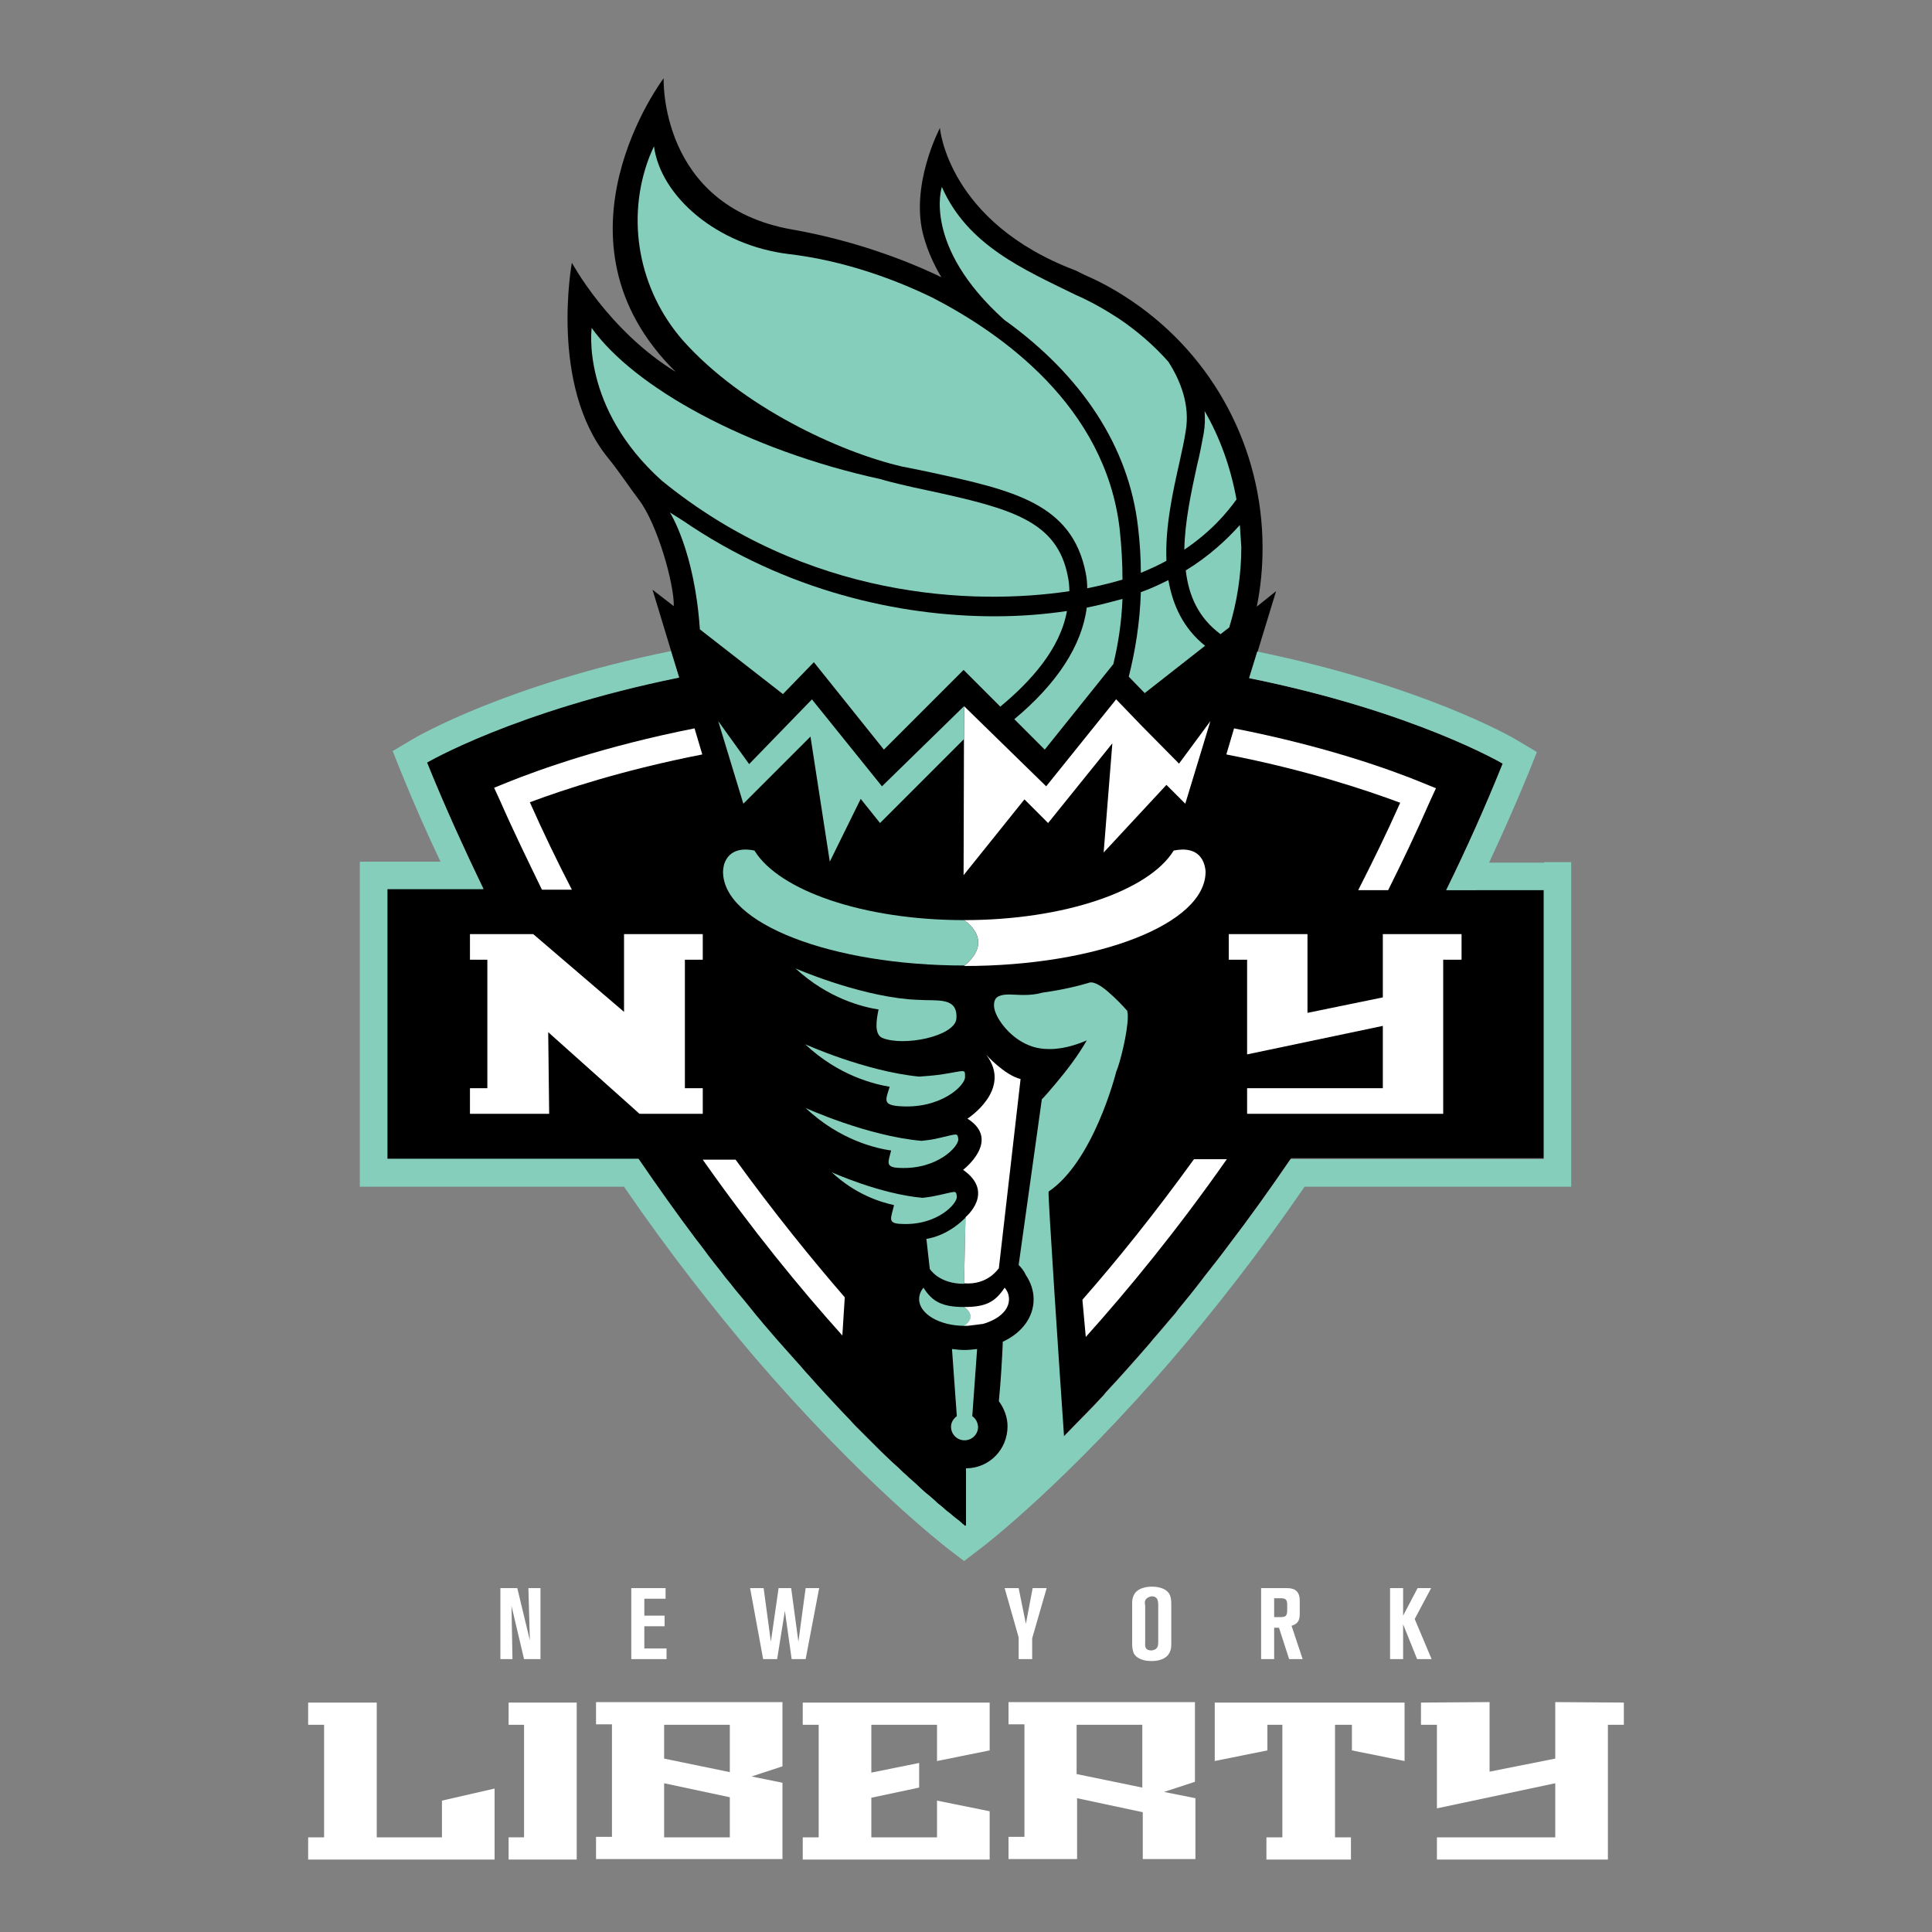 <?xml version="1.0" encoding="utf-8"?>
<!-- Generator: Adobe Illustrator 26.1.0, SVG Export Plug-In . SVG Version: 6.00 Build 0)  -->
<svg version="1.1" id="Layer_2_1_" xmlns="http://www.w3.org/2000/svg" xmlns:xlink="http://www.w3.org/1999/xlink" x="0px" y="0px"
	 viewBox="0 0 400 400" style="enable-background:new 0 0 400 400;" xml:space="preserve">
<rect x="0" y="0" width="400" height="400" fill="#808080" stroke="none"/>
<style type="text/css">
	.st0{fill:#FFFFFF;}
	.st1{fill:#86CEBC;}
</style>
<g>
	<g>
		<g>
			<g>
				<g>
					<polygon class="st0" points="105.9,332.5 108.5,343.5 111.9,343.5 111.9,328.8 109.4,328.8 109.7,339.6 107.1,328.8 
						103.6,328.8 103.6,343.5 106.1,343.5 					"/>
					<polygon class="st0" points="138,341.3 133.4,341.3 133.4,336.7 137.6,336.7 137.6,334.5 133.4,334.5 133.4,331 137.8,331 
						137.8,328.8 130.7,328.8 130.7,343.5 138,343.5 					"/>
					<polygon class="st0" points="169.6,328.8 166.8,328.8 165.3,339.9 163.8,328.8 161.2,328.8 159.6,339.9 158.1,328.8 
						155.3,328.8 158,343.5 160.9,343.5 162.5,333.5 163.9,343.5 166.8,343.5 					"/>
					<polygon class="st0" points="210.9,343.5 213.7,343.5 213.7,339.2 216.7,328.8 213.8,328.8 212.4,336.2 210.9,328.8 208,328.8 
						210.9,339 					"/>
					<path class="st0" d="M235.3,343c0.9,0.7,2,0.9,3.1,0.9c1.1,0,2.3-0.2,3.2-1c0.7-0.7,0.9-1.5,0.9-2.5v-8.2c0-1-0.1-1.5-0.3-2
						c-0.4-0.9-1.6-1.7-3.7-1.7c-1.6,0-2.7,0.5-3.2,1c-1,0.9-0.9,2.4-0.9,2.7v8.3c0,0.5,0.1,1.2,0.3,1.7
						C234.7,342.3,234.9,342.6,235.3,343z M237.6,330.8c0.3-0.2,0.7-0.3,0.9-0.3c0.7,0,1,0.4,1.1,0.6c0.2,0.4,0.2,1.1,0.2,1.2v7.6
						c0,0.5,0,1.1-0.5,1.5c-0.3,0.2-0.7,0.3-0.9,0.3s-0.8,0-1.1-0.4c-0.3-0.4-0.2-0.9-0.2-1.4v-7.4
						C237,331.9,236.9,331.2,237.6,330.8z"/>
					<path class="st0" d="M263.8,337h1l2.1,6.5h2.8l-2.3-6.9c1.3-0.4,1.7-1.1,1.7-2.5v-2.7c0-1.8-0.9-2.6-2.6-2.6h-5.4v14.7h2.7V337
						z M263.8,330.9h1.4c0.9,0,1.3,0.3,1.3,1.2v1.3c0,1.1-0.3,1.4-1.3,1.4h-1.4V330.9z"/>
					<polygon class="st0" points="292.9,335.2 296.3,328.8 293.5,328.8 290.5,334.5 290.5,328.8 287.8,328.8 287.8,343.5 
						290.5,343.5 290.5,336.3 293.4,343.5 296.4,343.5 					"/>
				</g>
			</g>
		</g>
		<g>
			<g>
				<path d="M305.7,184.3h-3.1h-3.1c4-8.4,8-17.1,11.7-26.2c0,0-18.3-10.8-52.5-17.7l5.5-18l-4,3.2c0.8-3.9,1.2-8,1.2-12.2
					c0-20.5-10.1-39.6-27.1-51.1c-3.1-2.1-6.3-3.9-9.8-5.4l-1.8-0.9c-26.5-10-28.1-29.5-28.1-29.5s-6.4,12.1-3.3,22.7
					c0.8,2.8,2,5.5,3.6,8.2c-7.4-3.6-18.4-7.7-31-9.9c-27.5-4.9-26.5-31.3-26.5-31.3s-25.3,33.4,2.5,60.8
					c-13.9-8.5-21.5-22.6-21.5-22.6s-4.7,25.3,7.4,40.3c2.3,2.8,4.3,5.9,6.5,8.8c3.8,5,7.3,17.4,7.2,22l-4.4-3.4l5.4,17.8l0.1,0.3
					c-33.9,6.9-52.2,17.6-52.2,17.6c3.7,9.2,7.6,17.9,11.7,26.2H97h-3.1H80.2V240h45.2h3.5h3.3c4,5.9,8,11.5,12,16.8
					c0.8,1.1,1.7,2.2,2.5,3.3c1.2,1.5,2.3,3,3.5,4.5c0.7,0.9,1.4,1.8,2.1,2.6c1.2,1.5,2.5,3,3.7,4.5c0.6,0.8,1.3,1.6,1.9,2.3
					c1,1.2,2.1,2.5,3.1,3.6c0.8,0.9,1.6,1.9,2.4,2.7c0.8,1,1.7,1.9,2.5,2.8c0.5,0.6,1,1.1,1.5,1.7c1.3,1.4,2.5,2.8,3.7,4.1
					c0.4,0.5,0.8,0.9,1.3,1.4c1.2,1.3,2.5,2.6,3.6,3.8c0.4,0.4,0.8,0.8,1.1,1.2c1.2,1.2,2.3,2.3,3.4,3.4c0.4,0.3,0.7,0.7,1,1
					c1.1,1,2.1,2,3.1,3c0.3,0.3,0.7,0.6,1,0.9c0.6,0.6,1.2,1.1,1.7,1.6c0.4,0.3,0.7,0.7,1.1,1c0.8,0.7,1.6,1.4,2.3,2.1
					c0.3,0.3,0.7,0.6,1,0.9c0.7,0.6,1.3,1.1,1.9,1.6c0.3,0.3,0.6,0.5,0.9,0.8c0.5,0.4,0.9,0.8,1.4,1.2c0.3,0.3,0.6,0.5,0.9,0.7
					c0.2,0.2,0.5,0.4,0.7,0.6c0.3,0.3,0.7,0.5,0.9,0.7c0.2,0.2,0.4,0.3,0.5,0.4c0.1,0.1,0.2,0.2,0.3,0.3c0.4,0.3,0.6,0.5,0.6,0.5
					s0.3-0.2,0.8-0.6c0,0,0,0,0.1-0.1c0.1-0.1,0.3-0.3,0.5-0.4c0.3-0.2,0.6-0.5,1-0.8c0.1-0.1,0.3-0.2,0.4-0.4
					c0.5-0.4,0.9-0.8,1.5-1.3c0.1-0.1,0.1-0.1,0.2-0.2c0.6-0.5,1.3-1.1,2-1.8c0.1-0.1,0.2-0.2,0.3-0.3c0.8-0.7,1.6-1.4,2.5-2.2
					c0.1-0.1,0.2-0.2,0.4-0.3c0.9-0.8,1.9-1.7,3-2.7c0.1-0.1,0.1-0.1,0.2-0.2c2.2-2.1,4.7-4.4,7.3-7.1c0,0,0.1-0.1,0.1-0.1
					c1.3-1.3,2.6-2.7,4-4.1c0.1-0.1,0.2-0.2,0.3-0.3c1.4-1.4,2.8-2.9,4.3-4.5c0.1-0.1,0.2-0.2,0.2-0.3c3-3.2,6.1-6.7,9.4-10.5
					c0.1-0.1,0.2-0.2,0.3-0.4c1.6-1.8,3.1-3.7,4.8-5.6c0.2-0.3,0.4-0.5,0.6-0.8c1.6-1.9,3.2-3.9,4.8-6c0.2-0.3,0.4-0.5,0.6-0.8
					c1.7-2.1,3.4-4.3,5.1-6.6c4.2-5.5,8.5-11.5,12.8-17.8h3.3h3.5h45.6v-55.8H305.7z"/>
				<g>
					<g>
						<path class="st1" d="M225,125.8c-1,7.8-6.1,15.7-15,23.1l6.3,6.3l14.2-17.7c1-4.1,1.7-8.6,1.9-13.5
							C230.1,124.6,227.6,125.3,225,125.8z"/>
						<path class="st1" d="M241.9,120.1c-1.8,0.9-3.7,1.8-5.7,2.5c-0.2,6.5-1.2,12.3-2.5,17.5l3.3,3.4l12.5-9.8
							C245,130.1,242.8,125.3,241.9,120.1z"/>
					</g>
					<polygon class="st0" points="145.5,193.4 145.5,198.7 141.8,198.7 141.8,225.3 145.5,225.3 145.5,230.6 132.4,230.6 
						113.5,213.7 113.7,230.6 97.3,230.6 97.3,225.3 100.9,225.3 100.9,198.7 97.3,198.7 97.3,193.4 110.4,193.4 129.2,209.5 
						129.2,193.4 					"/>
					<polygon class="st0" points="302.6,193.4 298.8,193.4 298.8,193.4 286.3,193.4 286.3,206.5 270.7,209.7 270.7,193.4 
						258.2,193.4 258.2,193.4 254.4,193.4 254.4,198.7 258.2,198.7 258.2,218.3 286.3,212.4 286.3,225.3 258.2,225.3 258.2,230.6 
						298.8,230.6 298.8,230.5 298.8,225.3 298.8,198.7 302.6,198.7 					"/>
					<polygon class="st0" points="250.6,149.3 244.1,158.1 236.3,150.2 231.1,144.8 231,144.8 231,144.8 231,144.9 216.6,162.8 
						199.6,146.2 199.5,181.2 212.1,165.5 217,170.4 230.3,153.9 228.5,176.5 241.5,162.5 245.4,166.4 					"/>
					<polygon class="st1" points="182.6,162.8 168.1,144.8 155.1,158.2 148.7,149.3 153.9,166.4 167.8,152.5 167.8,152.5 
						171.8,178.4 178.2,165.4 182.2,170.4 199.6,153 199.6,146.2 					"/>
					<path class="st1" d="M190,207c-0.7,0-1.3-0.1-1.8-0.1c-11.2-1-23.5-6.4-23.5-6.4c6.7,6.2,13.9,8,17.2,8.5
						c-0.5,2.3-0.9,5.2,0.8,5.9c4.4,1.8,14.8-0.3,15.3-3.9C198.4,206.3,194.1,207.3,190,207z"/>
					<path class="st1" d="M194.6,222.5c-1.5,0.2-3,0.3-4.3,0.4c-11.2-1.1-23.6-6.7-23.6-6.7c7,6.6,14.5,8.3,17.5,8.8
						c-0.8,2.6-1.5,3.7,1.7,4c8.9,0.8,14.1-4.4,13.9-6.1C199.8,221.2,199.9,221.7,194.6,222.5z"/>
					<path class="st1" d="M193.6,235.8c-1,0.2-1.9,0.3-2.8,0.4l0,0c-11.3-1-24-6.8-24-6.8c7.2,6.8,14.9,8.4,17.7,8.8
						c-0.6,2.4-1.3,3.5,1.7,3.6c7.9,0.4,12.4-4.5,12.2-6C198.2,234.4,198.2,234.8,193.6,235.8z"/>
					<path class="st1" d="M193.6,247.6c-0.9,0.2-1.8,0.3-2.6,0.4c-8.9-0.8-18.8-5.3-18.8-5.3c4.9,4.6,10.1,6.2,12.9,6.8
						c-0.6,2.7-1.5,3.8,1.5,3.9c7.5,0.4,11.7-4.3,11.5-5.7C197.9,246.3,198,246.7,193.6,247.6z"/>
					<g>
						<path class="st1" d="M191.8,256.5l0.7,6.2c0,0,1.8,3.1,7.1,3.1l0.3-13.7C196.5,255.5,193.1,256.3,191.8,256.5z"/>
						<path class="st1" d="M199.6,265.7L199.6,265.7C199.6,265.7,199.6,265.7,199.6,265.7C199.7,265.7,199.7,265.7,199.6,265.7
							L199.6,265.7C199.7,265.7,199.7,265.7,199.6,265.7C199.7,265.7,199.6,265.7,199.6,265.7z"/>
					</g>
				</g>
				<path class="st0" d="M199.6,265.7l0.3-13.7c0,0,6.2-5.1-0.5-9.8c0,0,8-6.1,0.9-10.6c0,0,9.4-6,3.9-13.2c0,0,3.8,4.2,7.1,5
					l-4.5,39.2C206.7,262.6,204.6,266.1,199.6,265.7"/>
				<g>
					<path class="st1" d="M199.6,270.6C199.6,270.6,199.6,270.6,199.6,270.6C199.6,270.6,199.6,270.6,199.6,270.6
						c-4.5,0-6.6-1.1-8.4-4c-0.6,0.7-0.9,1.5-0.9,2.4c0,3,4.2,5.5,9.4,5.5c0,0,0,0,0,0C202.6,272.5,199.6,270.6,199.6,270.6z"/>
				</g>
				<path class="st0" d="M208.9,269c0-0.9-0.3-1.7-0.9-2.4c-2,3-3.9,4-8.4,4c0,0,0,0,0,0c0,0,3,1.9,0,3.9c0.2,0,0.4,0,0.7,0
					c0.7-0.1,1.9-0.2,3.2-0.4C206.7,273.2,208.9,271.3,208.9,269z"/>
				<g>
					<path class="st0" d="M224.8,276.8c8.8-9.8,18.9-22.1,29.2-36.8h-6.8c-8.1,11.2-15.9,20.9-23.1,29.1L224.8,276.8z"/>
					<path class="st0" d="M174.9,268.6c-7-8.1-14.7-17.6-22.6-28.5h-6.8c10.2,14.5,20.1,26.6,28.9,36.4L174.9,268.6z"/>
				</g>
				<g>
					<path class="st0" d="M294.6,162.1c-6.8-2.8-20.2-7.6-39.1-11.3l-1.6,5.4c16.5,3.2,28.7,7.3,36,10c-2.8,6.3-5.7,12.2-8.7,18.1
						h6.2c3-6,5.9-12.1,8.7-18.5l1.2-2.6L294.6,162.1z"/>
					<path class="st0" d="M145.4,156.2l-1.6-5.4c-18.7,3.7-32.1,8.5-38.8,11.2l-2.7,1.1l1.2,2.6c2.8,6.4,5.8,12.5,8.7,18.5h6.2
						c-3-5.8-5.9-11.8-8.7-18.1C116.9,163.4,129.1,159.4,145.4,156.2z"/>
				</g>
				<g>
					<path class="st1" d="M199.6,190.5C199.6,190.5,199.6,190.5,199.6,190.5c-20.8,0-38.3-6.1-43.4-14.4c-1.8-0.4-5.2-0.6-6.3,2.9
						c-0.1,0.5-0.2,1-0.2,1.5c0,10.7,22.4,19.4,50,19.4h0h0C206.1,194.6,199.6,190.5,199.6,190.5z"/>
					<path class="st0" d="M249.6,180.5c0-0.4-0.1-0.9-0.2-1.3c-1-3.7-4.5-3.5-6.4-3.1c-5.1,8.3-22.6,14.4-43.4,14.4
						c0,0,6.6,4.1,0,9.5h0C227.2,200,249.6,191.3,249.6,180.5z"/>
				</g>
				<path class="st1" d="M319.7,178.6h-11.4c2.8-6,5.5-12.1,8.1-18.4l1.8-4.5l-4.2-2.5c-1.1-0.7-19.7-11.3-53.7-18.3l-1.7,5.5
					c34.2,6.9,52.5,17.7,52.5,17.7c-3.7,9.2-7.6,17.9-11.7,26.2h3.1h3.1h14V240h-45.6h-3.5h-3.3c-4.3,6.3-8.6,12.3-12.8,17.8
					c-1.7,2.3-3.4,4.4-5.1,6.6c-0.2,0.3-0.4,0.5-0.6,0.8c-1.6,2.1-3.2,4-4.8,6c-0.2,0.3-0.4,0.5-0.6,0.8c-1.6,1.9-3.2,3.8-4.8,5.6
					c-0.1,0.1-0.2,0.2-0.3,0.4c-3.3,3.8-6.4,7.3-9.4,10.5c-0.1,0.1-0.2,0.2-0.2,0.3c-1.5,1.6-2.9,3.1-4.3,4.5
					c-0.1,0.1-0.2,0.2-0.3,0.3c-1.3,1.3-2.5,2.6-3.7,3.8c-0.9-12.9-3.4-50.5-3.2-50.7c9.2-6.2,13.8-24,14-24.8
					c0.8-1.8,2.4-8.3,2.4-11.4c0-0.4,0-0.7-0.1-1l0-0.1l0-0.1c0,0-1.3-1.5-2.8-2.9c-1.6-1.5-3.3-2.9-4.6-3c-0.1,0-0.2,0-0.3,0
					c-4.9,1.5-9.8,2.1-9.8,2.1l0,0l0,0c-1.4,0.4-2.7,0.5-4,0.5c-1.1,0-2.1-0.1-3-0.1c-0.9,0-1.6,0.1-2.2,0.4
					c-0.6,0.3-0.9,0.9-0.9,1.8c0,0,0,0,0,0.1c0,2.2,3.1,6.6,7.2,8.2c1.4,0.6,2.9,0.8,4.3,0.8c3.3,0,6.3-1.2,7.7-1.8
					c-1.8,3.2-4.3,6.4-6.4,8.9c-1.1,1.3-2.1,2.5-2.9,3.3l-4.8,34.3c0.5,0.5,1.1,1.2,1.5,2.1c1,1.5,1.6,3.2,1.6,5
					c0,3.8-2.5,7-6.4,8.8l0,0.5c-0.1,2.5-0.4,7.9-0.8,11.8c1.1,1.5,1.8,3.3,1.8,5.2c0,4.8-3.8,8.7-8.6,8.7v11.8
					c-0.1,0.1-0.2,0.1-0.2,0.1s-0.2-0.2-0.6-0.5c-0.1-0.1-0.2-0.2-0.3-0.3c-0.2-0.1-0.3-0.3-0.5-0.4c-0.3-0.2-0.6-0.5-0.9-0.7
					c-0.2-0.2-0.5-0.4-0.7-0.6c-0.3-0.2-0.6-0.5-0.9-0.7c-0.4-0.4-0.9-0.8-1.4-1.2c-0.3-0.2-0.6-0.5-0.9-0.8
					c-0.6-0.5-1.2-1.1-1.9-1.6c-0.3-0.3-0.7-0.6-1-0.9c-0.7-0.7-1.5-1.4-2.3-2.1c-0.4-0.3-0.7-0.7-1.1-1c-0.6-0.5-1.1-1.1-1.7-1.6
					c-0.3-0.3-0.7-0.6-1-0.9c-1-0.9-2-1.9-3.1-3c-0.3-0.3-0.7-0.7-1-1c-1.1-1.1-2.2-2.2-3.4-3.4c-0.4-0.4-0.8-0.8-1.1-1.2
					c-1.2-1.2-2.4-2.5-3.6-3.8c-0.4-0.4-0.8-0.9-1.3-1.4c-1.2-1.3-2.5-2.7-3.7-4.1c-0.5-0.5-1-1.1-1.5-1.7c-0.8-0.9-1.6-1.8-2.5-2.8
					c-0.8-0.9-1.6-1.8-2.4-2.7c-1-1.2-2.1-2.4-3.1-3.6c-0.6-0.8-1.3-1.5-1.9-2.3c-1.2-1.5-2.4-3-3.7-4.5c-0.7-0.9-1.4-1.8-2.1-2.6
					c-1.1-1.5-2.3-2.9-3.5-4.5c-0.8-1.1-1.6-2.2-2.5-3.3c-3.9-5.2-7.9-10.8-12-16.8h-3.3h-3.5H80.2v-55.8h13.6H97h3.1
					c-4-8.4-8-17.1-11.7-26.2c0,0,18.2-10.7,52.2-17.6l-1.7-5.5c-33.8,6.9-52.2,17.5-53.4,18.2l-4.2,2.5l1.8,4.5
					c2.6,6.4,5.3,12.5,8.1,18.4h-11h-5.7v5.7V240v5.7h5.7h49c9.6,14,18.8,25.6,26.7,34.9c22.6,26.4,39.6,39.4,40.3,40l3.4,2.6
					l3.4-2.6c0.7-0.5,17.8-13.6,40.4-40c7.9-9.3,17.1-20.9,26.7-34.9h49.5h5.7V240v-55.8v-5.7H319.7z"/>
				<path class="st1" d="M221.4,122.4c0-1-0.1-2-0.3-3c-2.2-11.5-11.5-14.1-29.2-17.9c-1.9-0.4-3.8-0.8-5.8-1.3
					c-1.2-0.3-2.5-0.6-3.8-1c-27.9-6.1-51.1-19.1-59.8-31.3c0,0-2.3,16.5,14.5,31.6C167,124,201.4,125.4,221.4,122.4z"/>
				<path class="st1" d="M192.7,97.8c17,3.7,29.3,6.4,32.1,20.9c0.2,1,0.3,2.1,0.3,3.1c2.9-0.6,5.3-1.2,7.3-1.8
					c0-3.4-0.2-6.9-0.6-10.6c-3-25.3-24.4-40.4-38.8-47.8c-7.2-3.5-17.8-7.6-29.7-9c-14.8-1.8-26.5-11.9-27.9-22.3
					c0,0-0.4,0.8-1,2.3c-4.9,12.9-2.1,27.5,7,37.9c12.2,13.7,32.4,23.1,45.4,26.1C188.9,97,190.8,97.4,192.7,97.8z"/>
				<path class="st1" d="M231.7,66c-2.9-1.9-5.9-3.6-9.1-5C212,55.8,200.3,50.8,195,38.7c0,0-4.1,12.2,12.9,27.5
					c16.2,11.6,25.8,26.4,27.7,42.8c0.4,3.3,0.6,6.5,0.6,9.6c1.9-0.8,3.7-1.6,5.3-2.5c-0.3-6.9,1.3-14.2,2.7-20.4
					c0.5-2.3,1-4.5,1.3-6.5c0.9-5.4-1.1-10.4-3.6-14.3C238.9,71.5,235.4,68.5,231.7,66z"/>
				<path class="st1" d="M249.2,89.8c-0.4,2.1-0.8,4.3-1.4,6.7c-1.2,5.5-2.5,11.6-2.6,17.3c5.5-3.7,8.8-7.6,10.8-10.4
					c-1.2-6.6-3.4-12.8-6.6-18.3C249.5,86.6,249.5,88.1,249.2,89.8z"/>
				<path class="st1" d="M256.7,108.7c-2.7,3-6.3,6.4-11.2,9.4c0.6,5.2,2.6,9.8,7.2,13.2l1.8-1.4c1.6-5.2,2.5-10.8,2.5-16.6
					C256.9,111.8,256.8,110.3,256.7,108.7z"/>
				<path class="st1" d="M168.5,137.1l14.5,18.1l16.5-16.5v-0.1l0,0l0,0v0.1l7.6,7.6c6.4-5.3,12.4-12,13.8-19.8
					c-4.6,0.7-9.7,1.1-15,1.1c-19.6,0-43.2-5.2-64.5-19.8l-2.7-1.7c0,0,5.1,7.9,6.2,24.2l17.2,13.4L168.5,137.1z"/>
			</g>
			<path class="st1" d="M201.3,293.2l1-13.9c-0.9,0.1-1.7,0.2-2.6,0.2c-0.9,0-1.7-0.1-2.6-0.2l1,13.9c-0.7,0.5-1.2,1.3-1.2,2.2
				c0,1.5,1.2,2.8,2.8,2.8c1.5,0,2.8-1.2,2.8-2.8C202.4,294.4,202,293.7,201.3,293.2z"/>
		</g>
	</g>
	<g>
		<polygon class="st0" points="336.2,352.5 322,352.4 322,364.1 308.4,366.8 308.4,352.4 294.2,352.5 294.2,357.1 297.5,357.1 
			297.5,374.4 322,369.2 322,380.4 297.5,380.4 297.5,385 332.9,385 332.9,385 332.9,357.1 336.2,357.1 		"/>
		<path class="st0" d="M162,365.7v-13.3l-38.6,0v4.6h3.3v23.3h-3.3v4.6l38.6,0v0l0-15.8l-6.4-1.3L162,365.7z M151.1,357.1v9.8
			l-13.6-2.8v-7H151.1z M151.1,380.4h-13.6v-11.2l13.6,2.9V380.4z"/>
		<path class="st0" d="M247.4,368.9v-16.5l-38.6,0v4.6h3.3v23.3h-3.3v4.6h14.2v-12.6l13.6,2.9v9.7h10.9l0-12.6L241,371L247.4,368.9z
			 M222.9,357.1h13.6v13l-13.6-2.8V357.1z"/>
		<polygon class="st0" points="105.3,352.5 105.3,357.1 108.5,357.1 108.5,380.4 105.3,380.4 105.3,385 119.4,385 119.4,385 
			119.4,352.5 		"/>
		<polygon class="st0" points="91.5,380.4 78,380.4 78,352.5 63.8,352.5 63.8,357.1 67.1,357.1 67.1,380.4 63.8,380.4 63.8,385 
			102.4,385 102.4,385 102.4,370.3 91.5,372.8 		"/>
		<polygon class="st0" points="166.2,352.5 166.2,352.5 166.2,357.1 166.2,357.1 169.5,357.1 169.5,380.4 166.2,380.4 166.2,380.4 
			166.2,385 166.2,385 204.9,385 204.9,385 204.9,375 194,372.8 194,380.4 180.4,380.4 180.4,372.2 190.3,370.1 190.3,365 
			180.4,367 180.4,357.1 194,357.1 194,364.6 204.9,362.4 204.9,352.5 204.9,352.5 		"/>
		<polygon class="st0" points="251.5,352.5 251.5,364.6 262.4,362.4 262.4,357.1 265.5,357.1 265.5,380.4 262.2,380.4 262.2,385 
			279.7,385 279.7,380.4 276.4,380.4 276.4,357.1 279.9,357.1 279.9,362.4 290.8,364.6 290.8,352.5 		"/>
	</g>
</g>
</svg>
